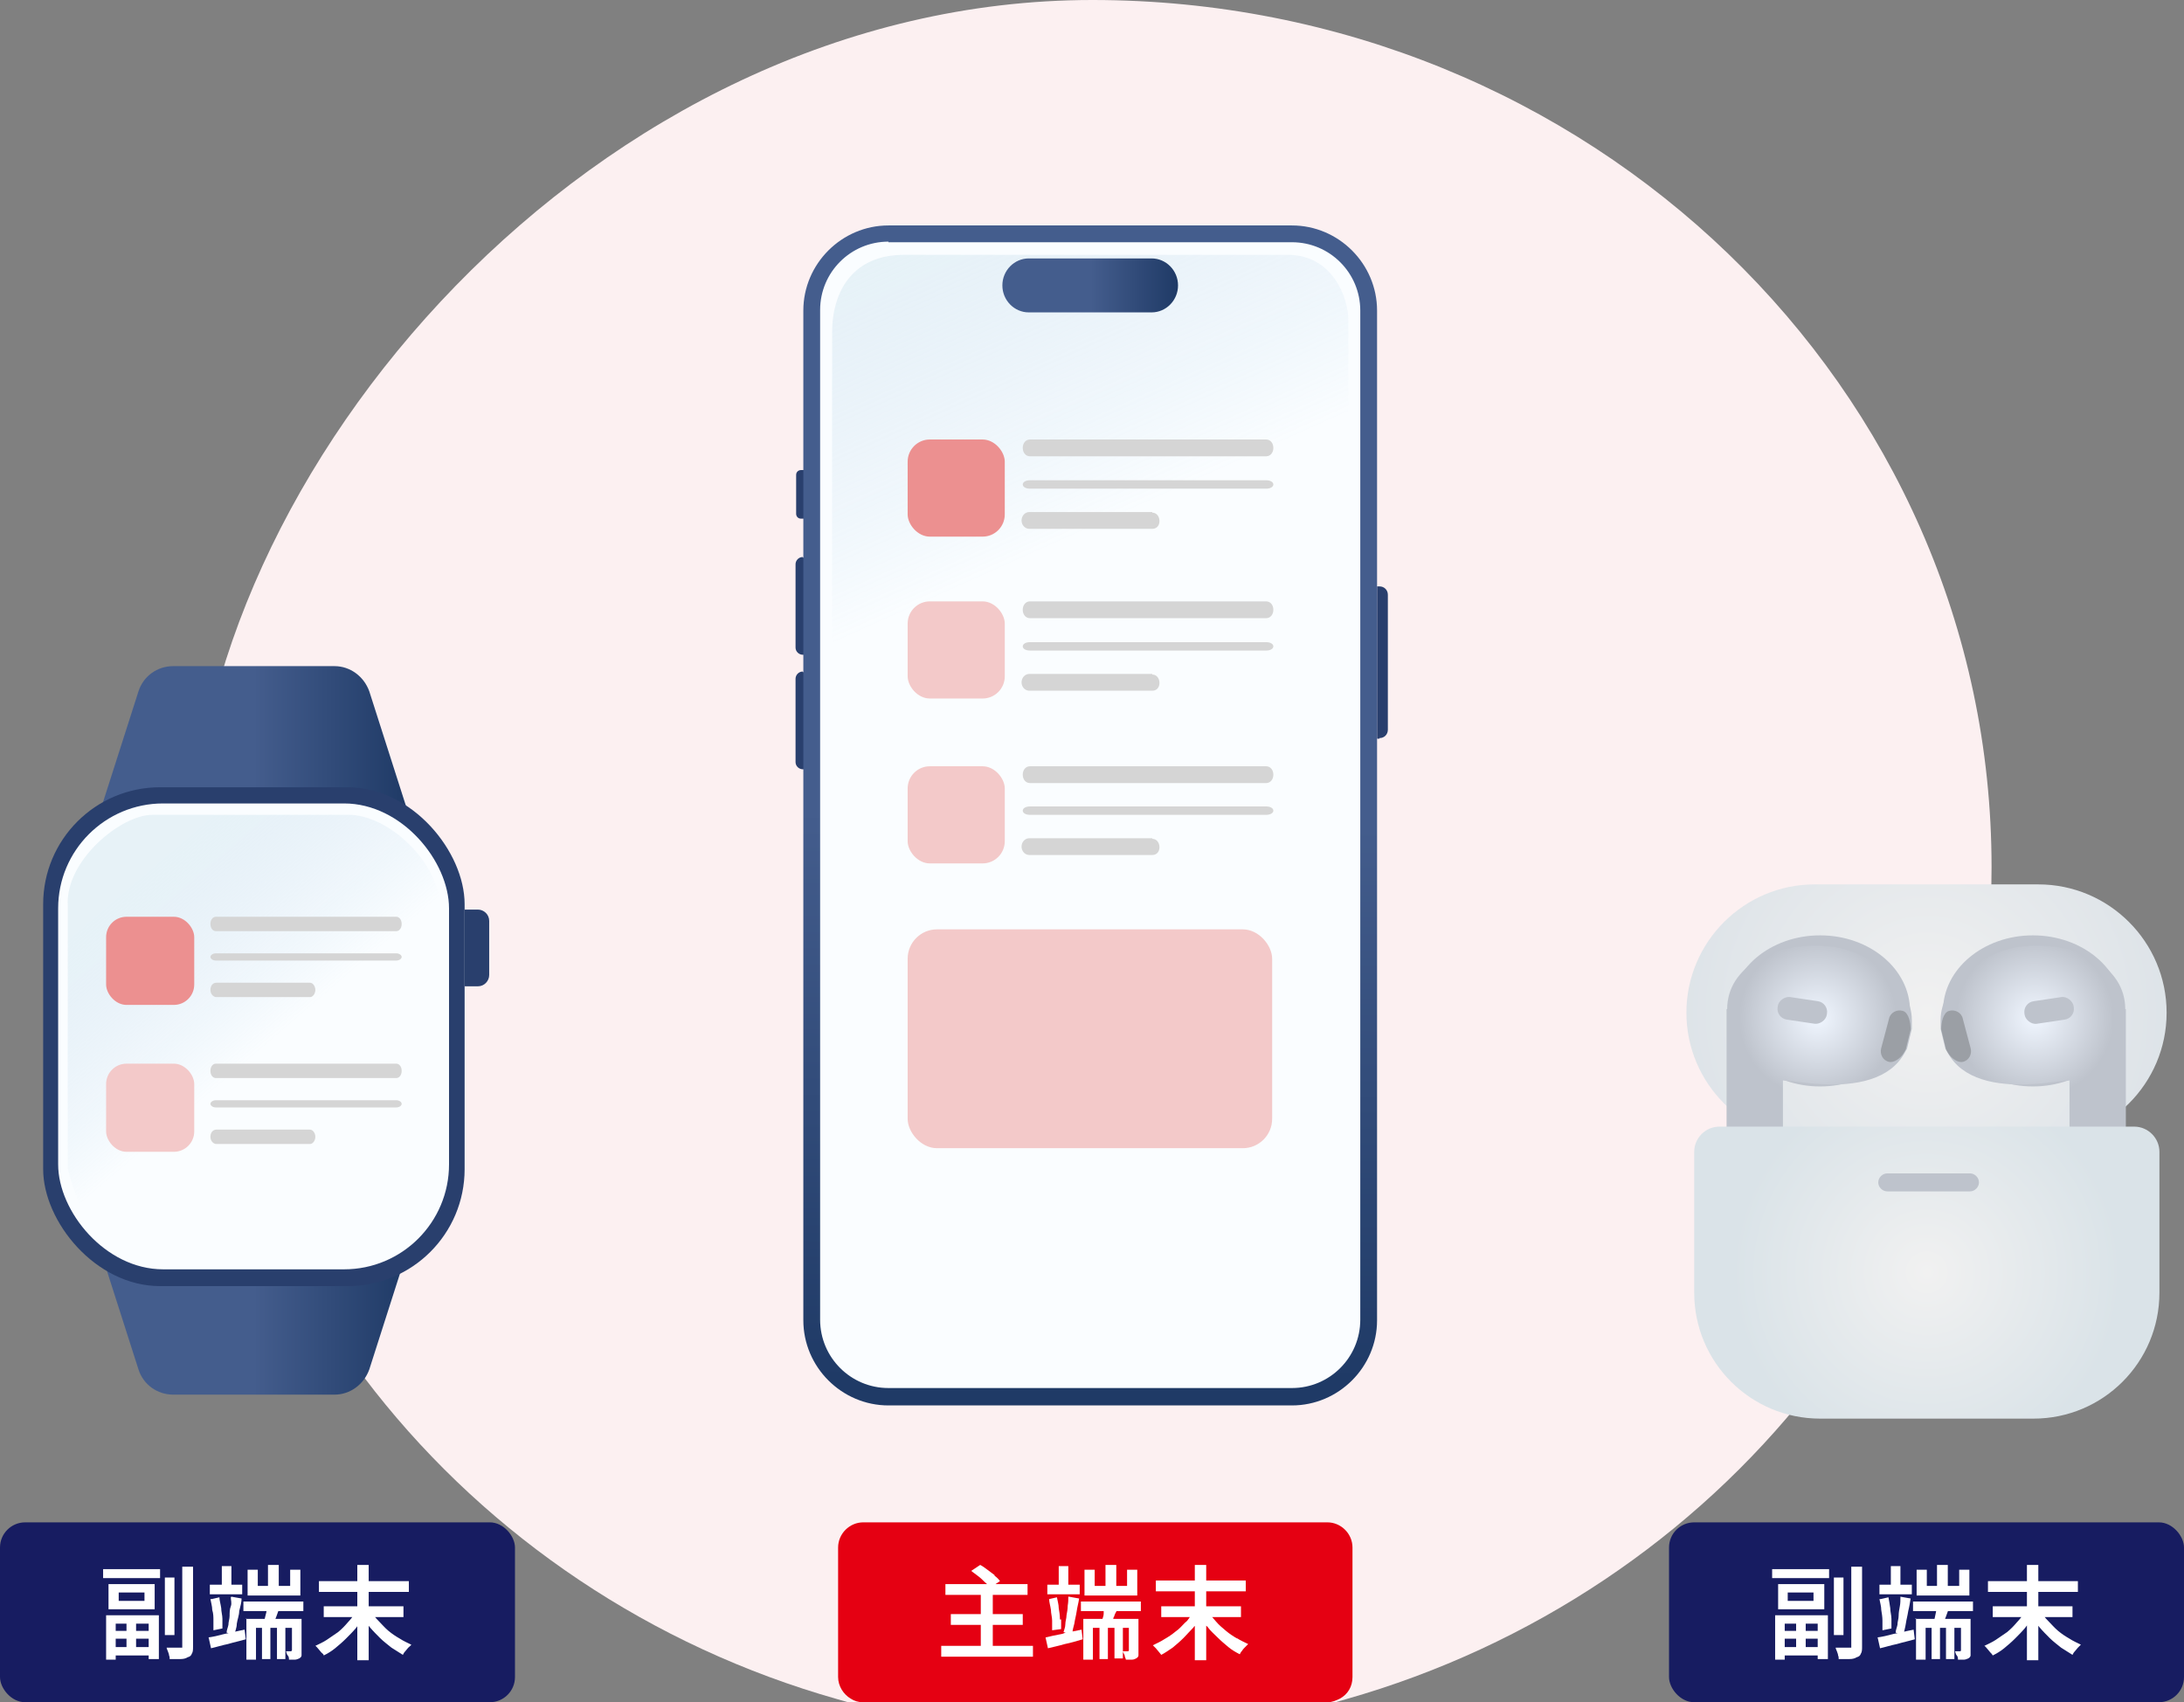 <?xml version="1.0" encoding="UTF-8"?>
<svg id="_レイヤー_2" xmlns="http://www.w3.org/2000/svg" xmlns:xlink="http://www.w3.org/1999/xlink" version="1.1" viewBox="0 0 364.3 283.9">
  <rect x="0" y="0" width="364.3" height="283.9" fill="#808080" stroke="none"/>
  <!-- Generator: Adobe Illustrator 29.7.1, SVG Export Plug-In . SVG Version: 2.1.1 Build 8)  -->
  <defs>
    <style>
      .st0 {
        fill: url(#_名称未設定グラデーション);
      }

      .st0, .st1 {
        fill-opacity: .3;
      }

      .st2 {
        fill: #fafdff;
      }

      .st3 {
        fill: #bec3cc;
      }

      .st4 {
        fill: #9b9fa5;
      }

      .st5 {
        fill: url(#_名称未設定グラデーション_9);
      }

      .st6 {
        fill: url(#_名称未設定グラデーション_5);
      }

      .st7 {
        fill: url(#_名称未設定グラデーション_4);
      }

      .st8 {
        fill: url(#_名称未設定グラデーション_3);
      }

      .st9 {
        fill: url(#_名称未設定グラデーション_2);
      }

      .st10 {
        fill: url(#_名称未設定グラデーション_8);
      }

      .st11 {
        fill: url(#_名称未設定グラデーション_7);
      }

      .st12 {
        fill: #fff;
      }

      .st1 {
        fill: url(#_名称未設定グラデーション_6);
      }

      .st13 {
        fill: #171c61;
      }

      .st14 {
        fill: #f3c9c9;
      }

      .st15 {
        fill: #ec9090;
      }

      .st16 {
        fill: #d5d5d5;
      }

      .st17 {
        fill: #e50012;
      }

      .st18 {
        fill: #fcf0f1;
      }

      .st19 {
        fill: #293f6d;
      }

      .st20 {
        fill: url(#_名称未設定グラデーション_10);
      }
    </style>
    <linearGradient id="_名称未設定グラデーション" data-name="名称未設定グラデーション" x1="222.1" y1="62.2" x2="140.1" y2="244.8" gradientTransform="translate(0 286) scale(1 -1)" gradientUnits="userSpaceOnUse">
      <stop offset=".7" stop-color="#7ab1d9" stop-opacity="0"/>
      <stop offset="1" stop-color="#bad7e5"/>
    </linearGradient>
    <linearGradient id="_名称未設定グラデーション_2" data-name="名称未設定グラデーション 2" x1="167.2" y1="238.4" x2="196.6" y2="238.4" gradientTransform="translate(0 286) scale(1 -1)" gradientUnits="userSpaceOnUse">
      <stop offset=".5" stop-color="#445d8d"/>
      <stop offset="1" stop-color="#1f3a66"/>
    </linearGradient>
    <linearGradient id="_名称未設定グラデーション_3" data-name="名称未設定グラデーション 3" x1="182.2" y1="245.7" x2="181.6" y2="55.8" gradientTransform="translate(0 286) scale(1 -1)" gradientUnits="userSpaceOnUse">
      <stop offset=".5" stop-color="#445d8d"/>
      <stop offset="1" stop-color="#1f3a66"/>
    </linearGradient>
    <linearGradient id="_名称未設定グラデーション_4" data-name="名称未設定グラデーション 4" x1="16.7" y1="65.5" x2="68" y2="65.5" gradientTransform="translate(0 286) scale(1 -1)" gradientUnits="userSpaceOnUse">
      <stop offset=".5" stop-color="#445d8d"/>
      <stop offset="1" stop-color="#1f3a66"/>
    </linearGradient>
    <linearGradient id="_名称未設定グラデーション_5" data-name="名称未設定グラデーション 5" x1="16.7" y1="3662.8" x2="68" y2="3662.8" gradientTransform="translate(0 -3539.6)" gradientUnits="userSpaceOnUse">
      <stop offset=".5" stop-color="#445d8d"/>
      <stop offset="1" stop-color="#1f3a66"/>
    </linearGradient>
    <linearGradient id="_名称未設定グラデーション_6" data-name="名称未設定グラデーション 6" x1="66.5" y1="84.6" x2="21.1" y2="137.6" gradientTransform="translate(0 286) scale(1 -1)" gradientUnits="userSpaceOnUse">
      <stop offset=".5" stop-color="#7ab1d9" stop-opacity="0"/>
      <stop offset="1" stop-color="#bad7e5"/>
    </linearGradient>
    <radialGradient id="_名称未設定グラデーション_7" data-name="名称未設定グラデーション 7" cx="-268.1" cy="-447.3" fx="-268.1" fy="-447.3" r="41.3" gradientTransform="translate(53.3 -278.4) rotate(-180)" gradientUnits="userSpaceOnUse">
      <stop offset="0" stop-color="#f1f1f1"/>
      <stop offset="1" stop-color="#dde3e8"/>
    </radialGradient>
    <radialGradient id="_名称未設定グラデーション_8" data-name="名称未設定グラデーション 8" cx="-859.4" cy="116.2" fx="-859.4" fy="116.2" r="16.4" gradientTransform="translate(-556.2 286) rotate(-180)" gradientUnits="userSpaceOnUse">
      <stop offset="0" stop-color="#f0f6ff"/>
      <stop offset=".8" stop-color="#bec3cc"/>
    </radialGradient>
    <radialGradient id="_名称未設定グラデーション_9" data-name="名称未設定グラデーション 9" cx="6170.8" cy="116.2" fx="6170.8" fy="116.2" r="16.4" gradientTransform="translate(-5831.4 286) scale(1 -1)" gradientUnits="userSpaceOnUse">
      <stop offset="0" stop-color="#f0f6ff"/>
      <stop offset=".8" stop-color="#bec3cc"/>
    </radialGradient>
    <radialGradient id="_名称未設定グラデーション_10" data-name="名称未設定グラデーション 10" cx="321.4" cy="73.8" fx="321.4" fy="73.8" r="32.4" gradientTransform="translate(0 286) scale(1 -1)" gradientUnits="userSpaceOnUse">
      <stop offset="0" stop-color="#f1f1f1"/>
      <stop offset="1" stop-color="#dae3e8"/>
    </radialGradient>
  </defs>
  <path class="st18" d="M332.2,144.6c0,65.7-45.4,121.1-107.7,138.8-.7.2-1.4.4-2.1.6h-80.6c-.7-.2-1.4-.4-2.1-.6-62.2-17.6-107.7-73.1-107.7-138.8S99.3,0,182.2,0s150,64.7,150,144.6Z"/>
  <g>
    <g>
      <g>
        <rect class="st2" x="134.6" y="38.5" width="94.5" height="194.9" rx="14.4" ry="14.4"/>
        <path class="st19" d="M133.6,78.4h1v8.1h-1c-.5,0-.8-.4-.8-.8v-6.5c0-.5.4-.8.8-.8Z"/>
        <path class="st19" d="M133.9,93h.7v16.2h-.7c-.6,0-1.2-.5-1.2-1.2v-13.9c0-.6.5-1.2,1.2-1.2h0Z"/>
        <path class="st19" d="M230.1,123.2h-.4v-25.4h.4c.8,0,1.4.6,1.4,1.4v22.5c0,.8-.6,1.4-1.4,1.4h0Z"/>
        <path class="st19" d="M133.9,112.1h.7v16.2h-.7c-.6,0-1.2-.5-1.2-1.2v-13.9c0-.6.5-1.2,1.2-1.2h0Z"/>
        <path class="st0" d="M213,228.1h-62.9c-6.6-1.4-10.5-6.8-11.3-12.4V55.5c0-7.1,3.6-13,12-13h64c7.5,0,10.1,7.2,10.1,10.8v161.9c0,6.7-6.5,12.9-11.9,12.9h0Z"/>
        <path class="st9" d="M171.6,43.1h20.5c2.4,0,4.4,2,4.4,4.5h0c0,2.5-2,4.5-4.4,4.5h-20.5c-2.4,0-4.4-2-4.4-4.5h0c0-2.5,2-4.5,4.4-4.5Z"/>
        <path class="st8" d="M215.5,234.4h-67.3c-7.8,0-14.2-6.4-14.2-14.2V51.8c0-7.8,6.4-14.2,14.2-14.2h67.3c7.8,0,14.2,6.4,14.2,14.2v168.4c0,7.8-6.4,14.2-14.2,14.2ZM148.2,40.3c-6.3,0-11.4,5.1-11.4,11.4v168.4c0,6.3,5.1,11.4,11.4,11.4h67.3c6.3,0,11.4-5.1,11.4-11.4V51.8c0-6.3-5.1-11.4-11.4-11.4h-67.3Z"/>
        <g>
          <rect class="st14" x="151.4" y="155" width="60.8" height="36.5" rx="4.9" ry="4.9"/>
          <path class="st16" d="M211.2,107.1c.7,0,1.2.3,1.2.7s-.5.7-1.2.7h-39.4c-.7,0-1.2-.3-1.2-.7s.5-.7,1.2-.7h39.4Z"/>
          <path class="st16" d="M211.2,80.1c.7,0,1.2.3,1.2.7s-.5.7-1.2.7h-39.4c-.7,0-1.2-.3-1.2-.7s.5-.7,1.2-.7h39.4Z"/>
          <path class="st16" d="M211.2,134.5c.7,0,1.2.3,1.2.7s-.5.7-1.2.7h-39.4c-.7,0-1.2-.3-1.2-.7s.5-.7,1.2-.7h39.4Z"/>
          <path class="st16" d="M211.2,100.3c.7,0,1.2.6,1.2,1.4s-.5,1.4-1.2,1.4h-39.4c-.7,0-1.2-.6-1.2-1.4s.5-1.4,1.2-1.4h39.4Z"/>
          <path class="st16" d="M211.2,73.3c.7,0,1.2.6,1.2,1.4s-.5,1.4-1.2,1.4h-39.4c-.7,0-1.2-.6-1.2-1.4s.5-1.4,1.2-1.4h39.4Z"/>
          <path class="st16" d="M211.2,127.8c.7,0,1.2.6,1.2,1.4s-.5,1.4-1.2,1.4h-39.4c-.7,0-1.2-.6-1.2-1.4s.5-1.4,1.2-1.4h39.4Z"/>
          <path class="st16" d="M192.2,112.5h0c.7,0,1.2.6,1.2,1.4s-.5,1.3-1.2,1.3h-20.5c-.7,0-1.3-.6-1.3-1.4s.6-1.4,1.3-1.4h20.5Z"/>
          <path class="st16" d="M192.2,85.5h0c.7,0,1.2.6,1.2,1.4s-.5,1.3-1.2,1.3h-20.5c-.7,0-1.3-.6-1.3-1.4s.6-1.4,1.3-1.4h20.5Z"/>
          <path class="st16" d="M192.2,139.9h0c.7,0,1.2.6,1.2,1.4s-.5,1.3-1.2,1.3h-20.5c-.7,0-1.3-.6-1.3-1.4s.6-1.4,1.3-1.4h20.5Z"/>
          <rect class="st14" x="151.4" y="100.3" width="16.2" height="16.2" rx="3.7" ry="3.7"/>
          <rect class="st15" x="151.4" y="73.3" width="16.2" height="16.2" rx="3.7" ry="3.7"/>
          <rect class="st14" x="151.4" y="127.8" width="16.2" height="16.2" rx="3.7" ry="3.7"/>
        </g>
      </g>
      <g>
        <g>
          <path class="st7" d="M16.7,208.4l6.4,20c.8,2.5,3.1,4.2,5.8,4.2h26.9c2.6,0,4.9-1.7,5.8-4.2l6.4-20H16.7Z"/>
          <path class="st6" d="M16.7,135.3l6.4-20c.8-2.5,3.1-4.2,5.8-4.2h26.9c2.6,0,4.9,1.7,5.8,4.2l6.4,20H16.7Z"/>
          <rect class="st19" x="7.2" y="131.3" width="70.3" height="83.2" rx="19.5" ry="19.5"/>
          <rect class="st2" x="9.7" y="134" width="65.2" height="77.7" rx="17.5" ry="17.5"/>
          <path class="st19" d="M77.5,151.7h2.2c1,0,1.9.8,1.9,1.9v9c0,1-.8,1.9-1.9,1.9h-2.2v-12.7h0Z"/>
          <path class="st1" d="M57.3,209.9h-29.4c-12.2,0-15.1-9.2-16.6-15v-43.9c-.4-7.5,8.9-15.1,14.1-15.1h32.8c6.6,0,15.1,8,15.1,15.1v43.6c0,6.1-6.6,15.3-16,15.3h0Z"/>
          <g>
            <path class="st16" d="M66.1,183.5c.5,0,.9.3.9.6s-.4.6-.9.6h-30.1c-.5,0-.9-.3-.9-.6s.4-.6.9-.6h30.1Z"/>
            <path class="st16" d="M66.1,159c.5,0,.9.3.9.6s-.4.6-.9.6h-30.1c-.5,0-.9-.3-.9-.6s.4-.6.9-.6h30.1Z"/>
            <path class="st16" d="M66.1,177.4c.5,0,.9.5.9,1.2s-.4,1.2-.9,1.2h-30.1c-.5,0-.9-.5-.9-1.2s.4-1.2.9-1.2h30.1Z"/>
            <path class="st16" d="M66.1,152.9c.5,0,.9.5.9,1.2s-.4,1.2-.9,1.2h-30.1c-.5,0-.9-.5-.9-1.2s.4-1.2.9-1.2h30.1Z"/>
            <path class="st16" d="M51.7,188.4h0c.5,0,.9.6.9,1.2s-.4,1.2-.9,1.2h-15.6c-.5,0-1-.5-1-1.2s.4-1.2,1-1.2h15.6Z"/>
            <path class="st16" d="M51.7,163.9h0c.5,0,.9.6.9,1.2s-.4,1.2-.9,1.2h-15.6c-.5,0-1-.5-1-1.2s.4-1.2,1-1.2h15.6Z"/>
            <rect class="st14" x="17.7" y="177.4" width="14.7" height="14.7" rx="3.4" ry="3.4"/>
            <rect class="st15" x="17.7" y="152.9" width="14.7" height="14.7" rx="3.4" ry="3.4"/>
          </g>
        </g>
        <g>
          <rect class="st13" y="253.9" width="85.9" height="30" rx="4.2" ry="4.2"/>
          <g>
            <path class="st12" d="M17.2,261.7h9.5v1.5h-9.5v-1.5ZM17.6,269.4h8.9v7.3h-1.7v-5.9h-5.5v6h-1.6v-7.4h0ZM18.1,264.2h7.7v4.2h-7.7s0-4.2,0-4.2ZM18.3,274.7h7.1v1.4h-7.1v-1.4ZM18.5,272h6.8v1.3h-6.8v-1.3ZM19.8,265.6v1.4h4.3v-1.4h-4.3ZM21.1,270.2h1.6v5.2h-1.6v-5.2ZM27.5,263.1h1.6v9.6h-1.6v-9.6ZM30.4,261.3h1.8v13.3c0,.5,0,.9-.2,1.2-.1.3-.3.5-.7.6-.3.2-.7.3-1.2.3h-1.8c0-.2,0-.4-.1-.6,0-.2-.1-.4-.2-.7s-.2-.4-.2-.6h2.6v-13.6h0Z"/>
            <path class="st12" d="M34.7,273.1c.8-.1,1.7-.3,2.8-.6,1.1-.2,2.2-.5,3.3-.7l.2,1.6c-1,.3-2,.5-3,.8-1,.2-1.9.5-2.8.7l-.4-1.8h0ZM35,264.3h5.4v1.6h-5.4v-1.6ZM35.3,266.7l1.3-.3c0,.5.2,1.1.3,1.8,0,.6.2,1.2.2,1.8v1.6l-1.5.3v-1.6c0-.6,0-1.2-.2-1.8,0-.6-.2-1.2-.3-1.8h.2ZM37,261.2h1.6v3.8h-1.6v-3.8ZM38.6,266.3l1.7.3c0,.6-.2,1.3-.4,2.1,0,.7-.3,1.4-.4,2.1,0,.7-.3,1.3-.4,1.8l-1.3-.3c0-.4.2-.8.3-1.3,0-.5.2-1,.2-1.5s0-1.1.2-1.6,0-1,0-1.5h0ZM40.6,267.1h10v1.6h-10v-1.6ZM41,270h8.6v1.5h-6.9v5.3h-1.6v-6.9h0ZM41.3,261.8h1.7v2.7h5.4v-2.7h1.7v4.3h-8.8s0-4.3,0-4.3ZM43.7,270.6h1.4v6.1h-1.4v-6.1ZM44.6,267.6l2.1.4c-.2.5-.4,1-.6,1.6-.2.5-.4,1-.5,1.3l-1.5-.5c0-.4.2-.9.3-1.4s.2-1,.2-1.5h0ZM44.7,261h1.8v4.4h-1.8v-4.4ZM46.2,270.6h1.4v6.1h-1.4v-6.1ZM48.7,270h1.6v6.1c0,.2-.2.4-.4.5s-.5.2-.7.2h-1c0-.2,0-.5-.2-.7s-.2-.5-.3-.7h.8c0,0,.2,0,.2-.2v-5.3h0Z"/>
            <path class="st12" d="M59.3,268.9l1.5.6c-.4.7-.9,1.3-1.4,2-.5.6-1.1,1.2-1.7,1.8-.6.6-1.2,1.1-1.8,1.6s-1.3.9-1.9,1.2c0-.2-.2-.3-.4-.5s-.3-.4-.5-.6-.3-.4-.5-.5c.6-.3,1.3-.6,1.9-1,.6-.4,1.3-.9,1.9-1.3.6-.5,1.1-1,1.6-1.6.5-.5.9-1.1,1.3-1.6h0ZM53.2,263.7h15v1.8h-15s0-1.8,0-1.8ZM54,267.9h13.3v1.8h-13.3s0-1.8,0-1.8ZM59.6,261h1.9v15.9h-1.9v-15.9ZM61.9,268.8c.4.6.8,1.1,1.3,1.6s1,1.1,1.6,1.6c.6.5,1.2.9,1.9,1.3.6.4,1.3.7,1.9,1,0,.1-.3.3-.5.5s-.3.4-.5.6-.3.4-.4.6c-.6-.4-1.3-.8-1.9-1.2-.6-.5-1.3-1-1.9-1.6s-1.2-1.2-1.7-1.8c-.5-.6-1-1.3-1.4-2l1.5-.6h.1Z"/>
          </g>
        </g>
      </g>
      <g>
        <g>
          <g>
            <path class="st11" d="M340,190.3h-37.3c-11.8,0-21.4-9.6-21.4-21.4h0c0-11.8,9.6-21.4,21.4-21.4h37.3c11.8,0,21.4,9.6,21.4,21.4h0c0,11.8-9.6,21.4-21.4,21.4Z"/>
            <ellipse class="st3" cx="303.6" cy="168.6" rx="15" ry="12.6"/>
            <ellipse class="st3" cx="339.1" cy="168.6" rx="15" ry="12.6"/>
          </g>
          <g>
            <g>
              <path class="st10" d="M288,168.3h0v44.9c0,2.6,2.1,4.7,4.7,4.7s4.7-2.1,4.7-4.7v-33c1.3,0,3.9.5,6.1.6,6.2.4,11.8-.8,14.2-5.2.1-.2.3-.5.4-.7h0l.8-3.3h0v-1.5c0-6-7.3-11.8-14.2-12.3-8.5-.7-16.6,3.3-16.6,10.5h-.1Z"/>
              <rect class="st3" x="298.7" y="164.4" width="3.8" height="8.3" rx="1.8" ry="1.8" transform="translate(89.5 440.9) rotate(-81.5)"/>
              <path class="st4" d="M315.1,177.1h0c.8.2,1.9-.6,2.4-1.4.2-.3.3-.5.4-.7h0l.8-3.3h0c0-1.1-.3-2.8-1.3-3.1h0c-1-.3-2.1.3-2.3,1.3l-1.3,4.9c-.3,1,.3,2.1,1.3,2.3Z"/>
            </g>
            <path class="st4" d="M297.3,213.3c0,2.6-2.1,4.7-4.7,4.7s-4.7-2.1-4.7-4.7h9.4Z"/>
          </g>
          <g>
            <g>
              <path class="st5" d="M354.6,168.3h0v44.9c0,2.6-2.1,4.7-4.7,4.7s-4.7-2.1-4.7-4.7v-33c-1.3,0-3.9.5-6.1.6-6.2.4-11.8-.8-14.2-5.2-.1-.2-.3-.5-.4-.7h0l-.8-3.3h0v-1.5c0-6,7.3-11.8,14.2-12.3,8.5-.7,16.6,3.3,16.6,10.5h.1Z"/>
              <rect class="st3" x="337.7" y="166.6" width="8.3" height="3.8" rx="1.8" ry="1.8" transform="translate(-21.2 52.4) rotate(-8.5)"/>
              <path class="st4" d="M327.4,177.1h0c-.8.2-1.9-.6-2.4-1.4-.2-.3-.3-.5-.4-.7h0l-.8-3.3h0c0-1.1.3-2.8,1.3-3.1h0c1-.3,2.1.3,2.3,1.3l1.3,4.9c.3,1-.3,2.1-1.3,2.3Z"/>
            </g>
            <path class="st4" d="M345.2,213.3c0,2.6,2.1,4.7,4.7,4.7s4.7-2.1,4.7-4.7h-9.4Z"/>
          </g>
          <g>
            <path class="st20" d="M282.6,192.1c0-2.3,1.9-4.2,4.2-4.2h69.2c2.3,0,4.2,1.9,4.2,4.2v23.5c0,11.6-9.4,21-21,21h-35.6c-11.6,0-21-9.4-21-21v-23.5Z"/>
            <path class="st3" d="M314.8,195.7h13.8c.8,0,1.5.7,1.5,1.5h0c0,.8-.7,1.5-1.5,1.5h-13.8c-.8,0-1.5-.7-1.5-1.5h0c0-.8.7-1.5,1.5-1.5Z"/>
          </g>
        </g>
        <g>
          <rect class="st13" x="278.4" y="253.9" width="85.9" height="30" rx="4.2" ry="4.2"/>
          <g>
            <path class="st12" d="M295.6,261.7h9.5v1.5h-9.5v-1.5ZM296,269.4h8.9v7.3h-1.7v-5.9h-5.5v6h-1.6v-7.4h0ZM296.6,264.2h7.7v4.2h-7.7v-4.2ZM296.8,274.7h7.1v1.4h-7.1v-1.4ZM296.9,272h6.8v1.3h-6.8v-1.3ZM298.2,265.6v1.4h4.3v-1.4h-4.3ZM299.6,270.2h1.6v5.2h-1.6v-5.2ZM305.9,263.1h1.6v9.6h-1.6v-9.6ZM308.8,261.3h1.8v13.3c0,.5,0,.9-.2,1.2-.1.3-.3.5-.7.6-.3.2-.7.3-1.2.3h-1.8c0-.2,0-.4-.1-.6,0-.2-.1-.4-.2-.7s-.2-.4-.2-.6h2.6v-13.6h0Z"/>
            <path class="st12" d="M313.1,273.1c.8-.1,1.7-.3,2.8-.6,1.1-.2,2.2-.5,3.3-.7l.2,1.6c-1,.3-2,.5-3,.8-1,.2-1.9.5-2.8.7l-.4-1.8h-.1ZM313.5,264.3h5.4v1.6h-5.4v-1.6ZM313.7,266.7l1.3-.3c.1.5.2,1.1.3,1.8,0,.6.2,1.2.2,1.8v1.6l-1.5.3v-1.6c0-.6-.1-1.2-.2-1.8,0-.6-.2-1.2-.3-1.8h.2ZM315.4,261.2h1.6v3.8h-1.6v-3.8ZM317,266.3l1.7.3c-.1.6-.2,1.3-.4,2.1-.1.7-.3,1.4-.4,2.1s-.3,1.3-.4,1.8l-1.3-.3c0-.4.2-.8.3-1.3,0-.5.2-1,.2-1.5s.1-1.1.2-1.6.1-1,.1-1.5h0ZM319.1,267.1h10v1.6h-10v-1.6ZM319.5,270h8.6v1.5h-6.9v5.3h-1.6v-6.9h-.1ZM319.7,261.8h1.7v2.7h5.4v-2.7h1.7v4.3h-8.8v-4.3h0ZM322.2,270.6h1.4v6.1h-1.4v-6.1ZM323.1,267.6l2.1.4c-.2.5-.4,1-.6,1.6-.2.5-.4,1-.5,1.3l-1.5-.5c.1-.4.2-.9.3-1.4s.2-1,.2-1.5h0ZM323.1,261h1.8v4.4h-1.8v-4.4ZM324.6,270.6h1.4v6.1h-1.4v-6.1ZM327.1,270h1.6v6.1c0,.2-.2.4-.4.5-.2.1-.5.2-.7.2h-1c0-.2,0-.5-.2-.7s-.2-.5-.3-.7h.8c.1,0,.2,0,.2-.2v-5.3h0Z"/>
            <path class="st12" d="M337.7,268.9l1.5.6c-.4.7-.9,1.3-1.4,2-.5.6-1.1,1.2-1.7,1.8-.6.6-1.2,1.1-1.8,1.6-.6.5-1.3.9-1.9,1.2-.1-.2-.2-.3-.4-.5-.2-.2-.3-.4-.5-.6s-.3-.4-.5-.5c.6-.3,1.3-.6,1.9-1s1.3-.9,1.9-1.3c.6-.5,1.1-1,1.6-1.6.5-.5.9-1.1,1.3-1.6h0ZM331.6,263.7h15v1.8h-15v-1.8ZM332.4,267.9h13.3v1.8h-13.3v-1.8ZM338.1,261h1.9v15.9h-1.9v-15.9ZM340.4,268.8c.4.6.8,1.1,1.3,1.6s1,1.1,1.6,1.6,1.2.9,1.9,1.3c.6.4,1.3.7,1.9,1l-.5.5c-.2.2-.3.4-.5.6s-.3.4-.4.6c-.6-.4-1.3-.8-1.9-1.2-.6-.5-1.3-1-1.9-1.6s-1.2-1.2-1.7-1.8c-.5-.6-1-1.3-1.4-2l1.5-.6h.1Z"/>
          </g>
        </g>
      </g>
    </g>
    <g>
      <path class="st17" d="M225.6,258.1v21.6c0,1.6-.8,2.9-2.1,3.6-.6.3-1.3.6-2,.6h-77.6c-.7,0-1.4-.2-2-.6-1.2-.7-2.1-2.1-2.1-3.6v-21.6c0-2.3,1.9-4.2,4.2-4.2h77.4c2.3,0,4.2,1.9,4.2,4.2h0Z"/>
      <g>
        <path class="st12" d="M163.6,265.8v9.7h2v-9.7h-2ZM165.9,262.7c-.4-.3-.8-.6-1.2-.9s-.8-.6-1.2-.8l-1.5,1c.4.3.8.6,1.2.9s.8.7,1.1,1c.1.1.3.2.4.4.2.2.4.4.5.5l.7-.5.9-.6c-.2-.3-.5-.6-.9-.9h0ZM158.6,269.2v1.8h12v-1.8h-12ZM157.7,264.2v1.8h13.7v-1.8h-13.7ZM157,274.5v1.8h15.3v-1.8h-15.3Z"/>
        <path class="st12" d="M188.3,270v5.2c0,.1,0,.2-.2.2h-.8c0,.2.2.4.3.7,0,.3.2.5.2.7h1c.3,0,.5-.1.7-.2s.4-.3.4-.5v-6.1h-1.6,0ZM185.9,270.6v6h1.4v-6h-1.4ZM184.4,261v4.4h1.8v-4.4h-1.8ZM184.3,267.6c0,.3,0,.7-.2,1.1v.4c0,.3-.1.6-.2.9,0,.2,0,.4-.1.5h.2l.8.3.5.2c.1-.3.3-.6.4-1,0-.1,0-.2.1-.3.1-.3.2-.6.4-.9,0-.2.2-.4.2-.7l-2.1-.4h0ZM183.4,270.6v6.1h1.4v-6.1h-1.4ZM188,261.8v2.7h-5.4v-2.7h-1.7v4.3h8.8v-4.3h-1.7ZM180.7,270v6.8h1.6v-5.3h6.9v-1.5h-8.6.1ZM180.3,267.1v1.6h10v-1.6h-10ZM178.2,266.3c0,.5,0,.9-.1,1.5,0,.5-.1,1.1-.2,1.6,0,.5-.2,1-.2,1.5s-.2.9-.3,1.3l.6.2.8.2c0-.1,0-.2.1-.4,0-.4.2-.9.3-1.4.1-.7.3-1.4.4-2.1.1-.7.3-1.4.4-2.1l-1.7-.3h-.1ZM176.6,261.2v3.8h1.6v-3.8h-1.6ZM176.8,270c0-.6-.1-1.2-.2-1.8,0-.6-.2-1.2-.3-1.8l-1.3.3c0,.5.2,1.1.3,1.8,0,.6.2,1.2.2,1.8v1.6l1.5-.2v-1.6h-.2ZM174.7,264.3v1.6h5.4v-1.6h-5.4ZM180.4,271.8c-.5.1-1,.2-1.5.3-.3,0-.6.1-.9.2-.3,0-.6.1-.8.2-1.1.2-2,.4-2.8.6l.4,1.8c.8-.2,1.8-.4,2.8-.7,1-.2,2-.5,3-.8l-.2-1.6Z"/>
        <path class="st12" d="M206.4,273.3c-.7-.4-1.3-.8-1.9-1.3s-1.2-1-1.7-1.6c-.2-.2-.4-.5-.6-.7-.2-.3-.5-.6-.7-.9h-.4c0,.1-1.1.6-1.1.6h0c0,.1.1.2.2.3h0c.3.4.6.9.9,1.3,0,.1.2.2.3.3.5.7,1.1,1.2,1.7,1.8.6.6,1.2,1.1,1.8,1.6s1.3.9,1.9,1.2c.1-.2.2-.4.4-.6.1-.2.3-.4.5-.6s.3-.3.5-.5c-.6-.3-1.3-.6-1.9-1h.1ZM199.3,261v15.9h1.9v-15.9h-1.9ZM193.7,267.9v1.8h13.3v-1.8h-13.3ZM192.8,263.6v1.8h15v-1.8h-15ZM200.2,269.4l-.8-.3h-.4c-.2.1-.4.4-.6.7-.2.3-.4.6-.7.8-.5.5-1,1.1-1.6,1.5-.6.5-1.2.9-1.9,1.3-.6.4-1.3.7-1.9,1,.1.1.3.3.5.5s.3.4.5.6.3.4.4.5c.6-.3,1.3-.8,1.9-1.2.6-.5,1.2-1,1.8-1.6s1.1-1.2,1.7-1.8c0-.1.2-.2.3-.3.4-.5.7-.9,1-1.4h0s0-.1.1-.2h-.3Z"/>
      </g>
    </g>
  </g>
</svg>